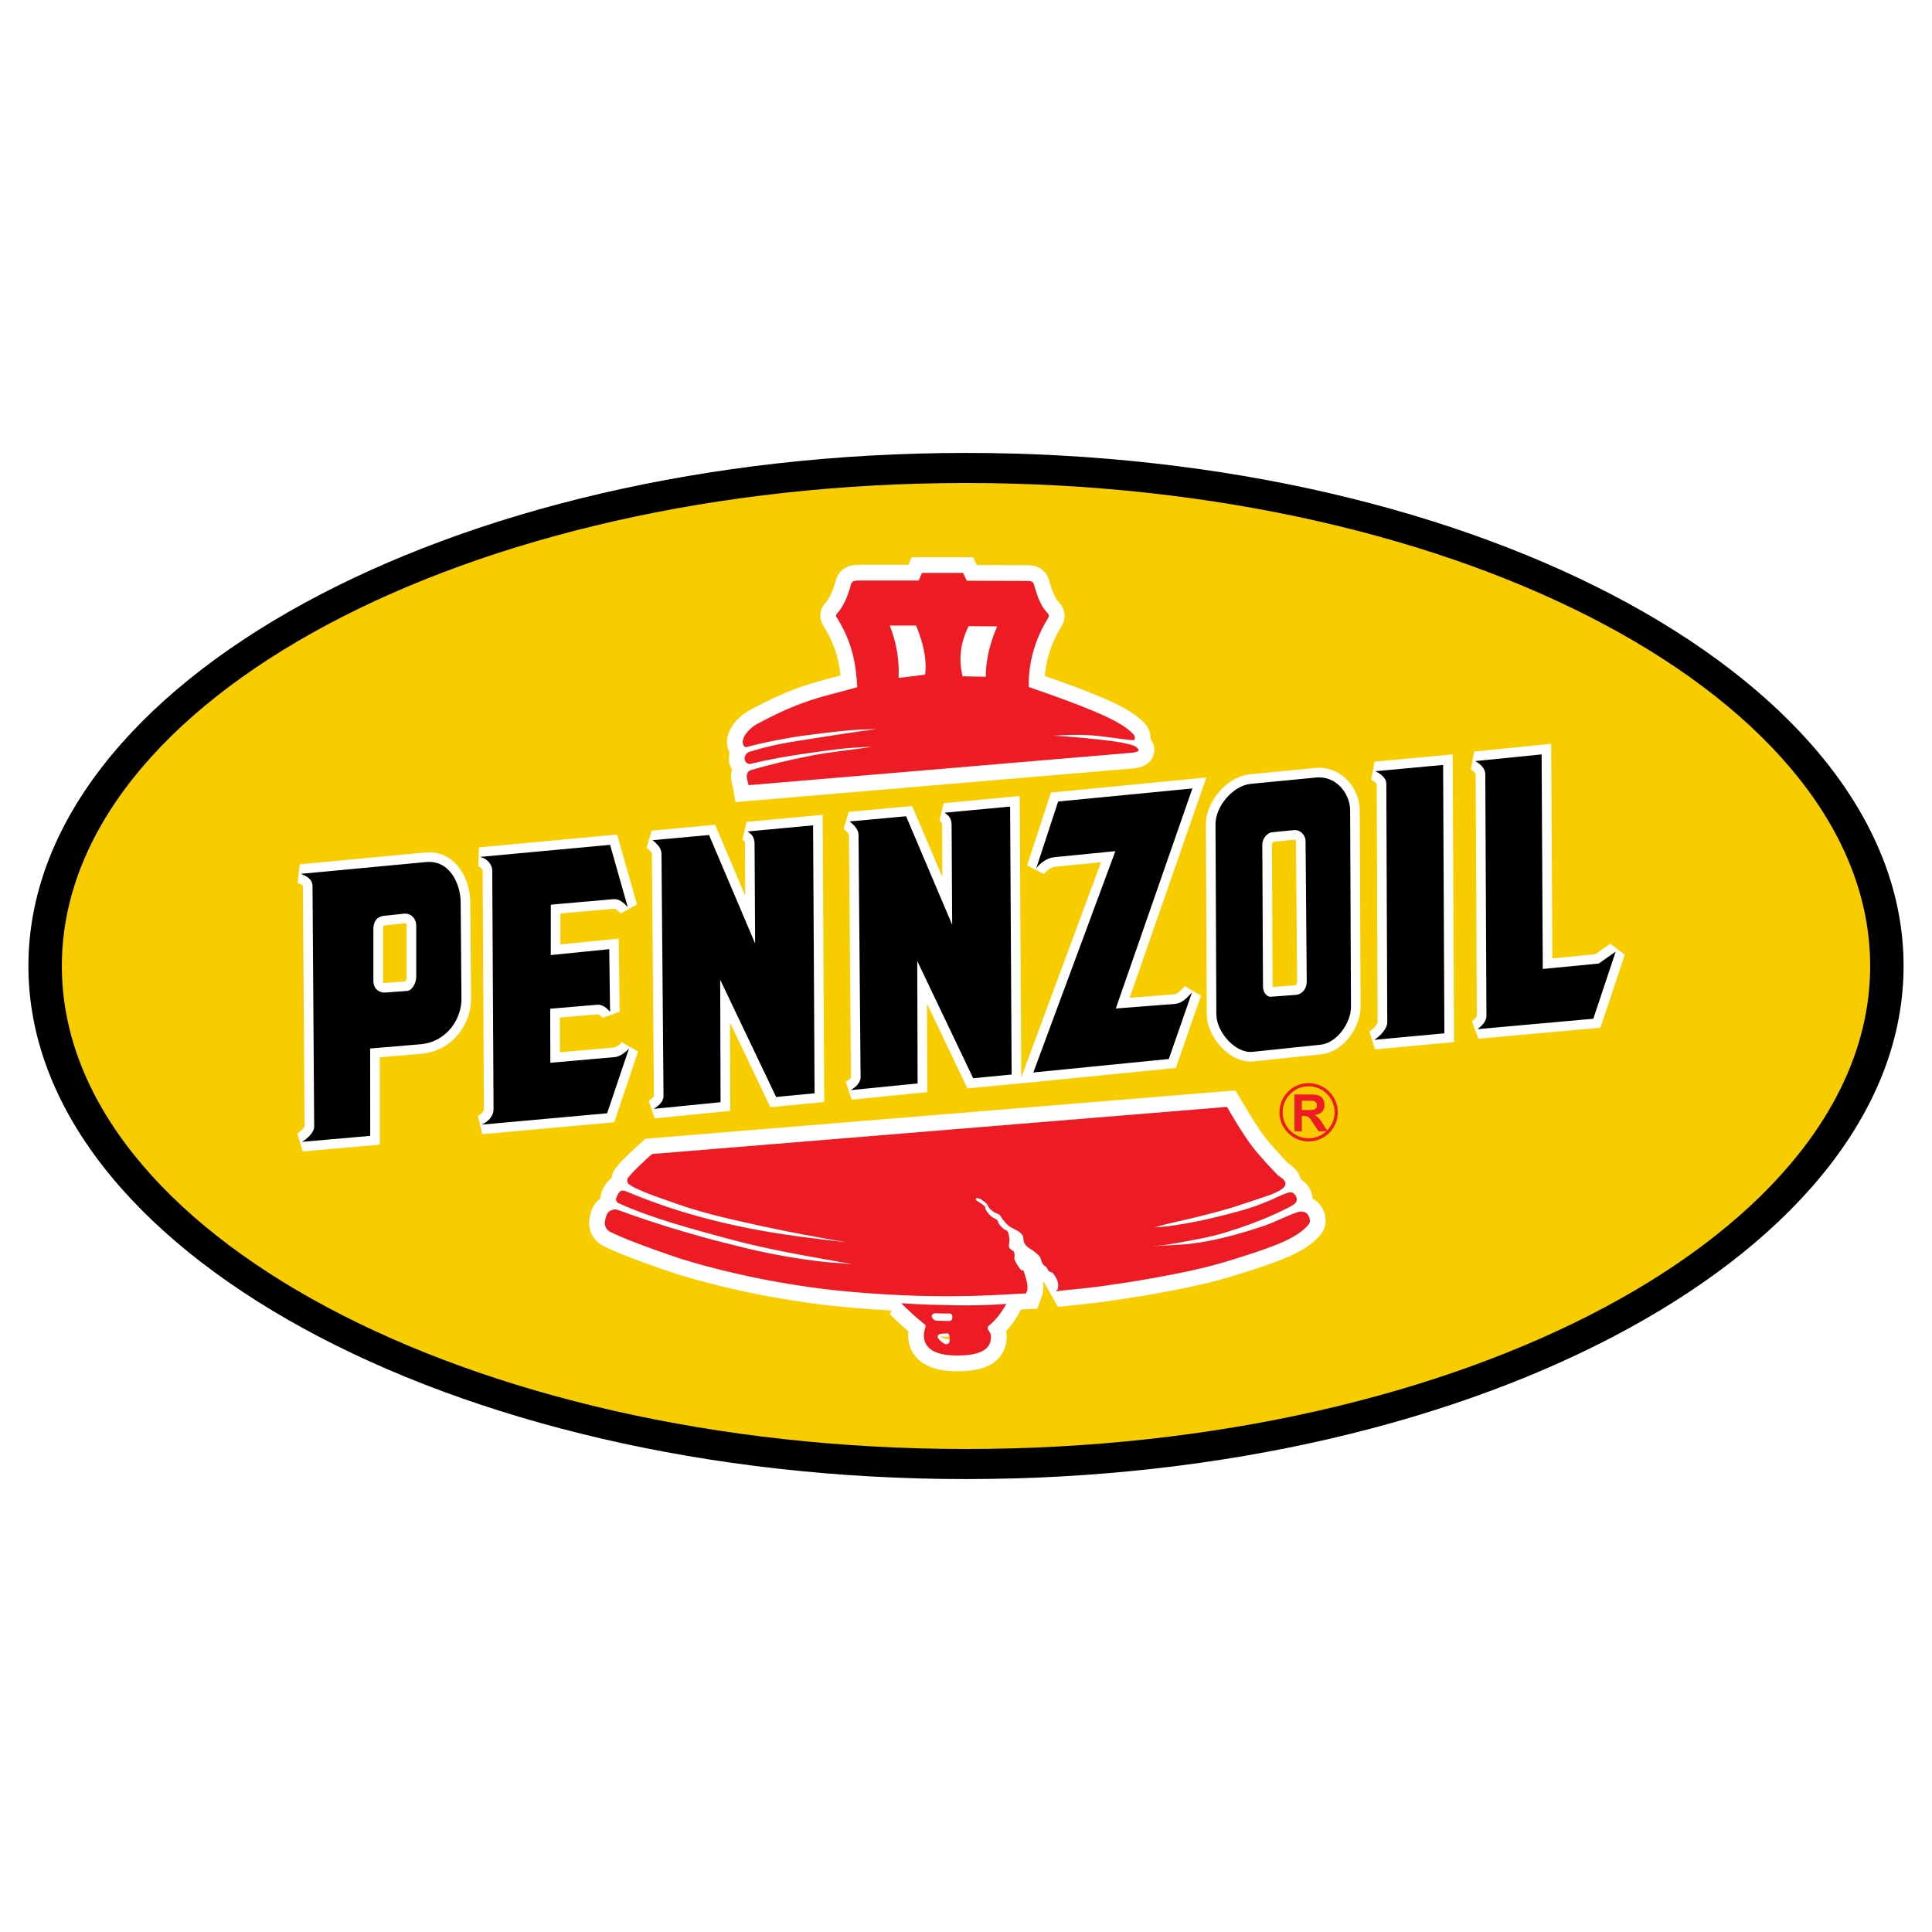 <?xml version="1.0" encoding="utf-8"?>
<!-- Generator: Adobe Illustrator 13.0.0, SVG Export Plug-In . SVG Version: 6.00 Build 14948)  -->
<!DOCTYPE svg PUBLIC "-//W3C//DTD SVG 1.0//EN" "http://www.w3.org/TR/2001/REC-SVG-20010904/DTD/svg10.dtd">
<svg version="1.0" id="Layer_1" xmlns="http://www.w3.org/2000/svg" xmlns:xlink="http://www.w3.org/1999/xlink" x="0px" y="0px"
	 width="192.756px" height="192.756px" viewBox="0 0 192.756 192.756" enable-background="new 0 0 192.756 192.756"
	 xml:space="preserve">
<g>
	<polygon fill-rule="evenodd" clip-rule="evenodd" fill="#FFFFFF" points="0,0 192.756,0 192.756,192.756 0,192.756 0,0 	"/>
	<path fill-rule="evenodd" clip-rule="evenodd" d="M96.378,45.188c51.521,0,93.543,22.996,93.543,51.19
		c0,28.194-42.021,51.19-93.543,51.19S2.834,124.572,2.834,96.378C2.834,68.183,44.856,45.188,96.378,45.188L96.378,45.188z"/>
	<path fill-rule="evenodd" clip-rule="evenodd" fill="#F8CD00" d="M96.378,48.189c49.685,0,90.208,21.647,90.208,48.189
		s-40.523,48.188-90.208,48.188c-49.685,0-90.208-21.646-90.208-48.188S46.693,48.189,96.378,48.189L96.378,48.189z"/>
	<path fill="none" stroke="#FFFFFF" stroke-width="1.918" stroke-linecap="square" stroke-miterlimit="2.613" d="M147.173,75.935
		l6.634-0.668l0.116,21.406l5.582-0.539l1.694-1.193l-2.233,6.699l-11.55,1.039c0.39-0.286,0.888-0.781,0.886-1.309l-0.115-24.14
		C148.184,76.697,147.704,76.198,147.173,75.935L147.173,75.935z M137.101,103.745c0.543-0.312,1.309-1.104,1.306-1.743
		l-0.094-23.84c-0.002-0.545-0.606-0.983-1.091-1.217l6.758-0.629l0.126,26.78L137.101,103.745L137.101,103.745z M103.386,86.629
		l2.186-6.662l13.391-1.301l-7.64,21.953l5.919-0.461c0.673-0.053,1.203-0.615,1.679-1.134l-2.309,6.632l-13.517,1.344l8.186-22.079
		l-6.084,0.6C104.521,85.587,103.831,86.038,103.386,86.629L103.386,86.629z M100.931,107.205l-3.837,0.37l-5.58-11.696
		l0.037,12.216l-6.673,0.667c0.438-0.266,0.987-0.692,0.982-1.298l-0.204-24.172c-0.004-0.485-0.352-0.908-0.89-1.335l5.635-0.519
		l4.597,10.826l-0.056-9.955c-0.003-0.543-0.186-0.896-0.705-1.224l6.543-0.611L100.931,107.205L100.931,107.205z M81.271,109.076
		l-3.837,0.37l-5.58-11.696l0.037,12.216l-6.673,0.667c0.439-0.266,0.987-0.692,0.982-1.298l-0.204-24.172
		c-0.004-0.485-0.353-0.908-0.89-1.335l5.635-0.519l4.598,10.825l-0.056-9.954c-0.003-0.543-0.186-0.896-0.704-1.223l6.543-0.612
		L81.271,109.076L81.271,109.076z M47.876,85.496c0.713,0.127,1.232,0.756,1.235,1.34l0.129,23.815
		c0.004,0.771-0.633,1.316-1.197,1.554l12.53-1.134l2.183-6.464c-0.337,0.388-0.922,0.815-1.413,0.859l-6.436,0.567l-0.013-5.393
		l4.714-0.399c0.48-0.041,0.957,0.338,1.259,0.713L60.784,94.7l-5.834,0.587l0.004-5.027l6.247-0.551
		c0.568-0.05,1.039,0.362,1.43,0.793l-1.763-6.212L47.876,85.496L47.876,85.496z M37.253,97.858v-5.153
		c0-0.734,0.319-1.253,1.062-1.333l1.965-0.212c0.665-0.072,1.249,0.386,1.249,1.263v5.037c0,0.562-0.369,1.367-0.93,1.408
		l-2.178,0.159C37.872,99.066,37.253,98.692,37.253,97.858L37.253,97.858z M29.998,87.184c0.599,0.205,1.177,0.541,1.182,1.225
		l0.166,23.984c0.004,0.605-0.749,1.268-1.222,1.531l6.813-0.598l-0.007-8.716l4.981-0.421c2.761-0.232,4.145-2.642,4.129-4.529
		l-0.081-9.69c-0.014-1.688-1.038-4.191-3.453-3.962L29.998,87.184L29.998,87.184z M124.797,78.204l6.506-0.629
		c2.056-0.199,3.394,1.668,3.4,3.232l0.084,19.645c0.007,1.612-1.419,3.609-3.022,3.777l-6.8,0.714
		c-1.723,0.181-3.603-2.005-3.61-3.736l-0.084-18.973C121.263,80.449,123.021,78.375,124.797,78.204L124.797,78.204z
		 M125.941,84.278c-0.003-0.536,0.393-1.185,1.016-1.247l2.101-0.208c0.722-0.071,1.195,0.546,1.199,1.085l0.116,13.965
		c0.007,0.841-0.5,1.341-1.085,1.385l-2.47,0.185c-0.513,0.039-0.807-0.549-0.809-0.969L125.941,84.278L125.941,84.278z"/>
	<path fill-rule="evenodd" clip-rule="evenodd" d="M147.173,75.935l6.634-0.668l0.116,21.406l5.582-0.539l1.694-1.193l-2.233,6.699
		l-11.55,1.039c0.39-0.286,0.888-0.781,0.886-1.309l-0.115-24.14C148.184,76.697,147.704,76.198,147.173,75.935L147.173,75.935z
		 M137.101,103.745c0.543-0.312,1.309-1.104,1.306-1.743l-0.094-23.84c-0.002-0.545-0.606-0.983-1.091-1.217l6.758-0.629
		l0.126,26.78L137.101,103.745L137.101,103.745z M103.386,86.629l2.186-6.662l13.391-1.301l-7.64,21.953l5.919-0.461
		c0.673-0.053,1.203-0.615,1.679-1.134l-2.309,6.632l-13.517,1.344l8.186-22.079l-6.084,0.6
		C104.521,85.587,103.831,86.038,103.386,86.629L103.386,86.629z M100.931,107.205l-3.837,0.37l-5.58-11.696l0.037,12.216
		l-6.673,0.667c0.438-0.266,0.987-0.692,0.982-1.298l-0.204-24.172c-0.004-0.485-0.352-0.908-0.89-1.335l5.635-0.519l4.597,10.826
		l-0.056-9.955c-0.003-0.543-0.186-0.896-0.705-1.224l6.543-0.611L100.931,107.205L100.931,107.205z M81.271,109.076l-3.837,0.37
		l-5.58-11.696l0.037,12.216l-6.673,0.667c0.439-0.266,0.987-0.692,0.982-1.298l-0.204-24.172c-0.004-0.485-0.353-0.908-0.89-1.335
		l5.635-0.519l4.598,10.825l-0.056-9.954c-0.003-0.543-0.186-0.896-0.704-1.223l6.543-0.612L81.271,109.076L81.271,109.076z
		 M47.876,85.496c0.713,0.127,1.232,0.756,1.235,1.34l0.129,23.815c0.004,0.771-0.633,1.316-1.197,1.554l12.53-1.134l2.183-6.464
		c-0.337,0.388-0.922,0.815-1.413,0.859l-6.436,0.567l-0.013-5.393l4.714-0.399c0.48-0.041,0.957,0.338,1.259,0.713L60.784,94.7
		l-5.834,0.587l0.004-5.027l6.247-0.551c0.568-0.05,1.039,0.362,1.43,0.793l-1.763-6.212L47.876,85.496L47.876,85.496z
		 M37.253,97.858v-5.153c0-0.734,0.319-1.253,1.062-1.333l1.965-0.212c0.665-0.072,1.249,0.386,1.249,1.263v5.037
		c0,0.562-0.369,1.367-0.93,1.408l-2.178,0.159C37.872,99.066,37.253,98.692,37.253,97.858L37.253,97.858z M29.998,87.184
		c0.599,0.205,1.177,0.541,1.182,1.225l0.166,23.984c0.004,0.605-0.749,1.268-1.222,1.531l6.813-0.598l-0.007-8.716l4.981-0.421
		c2.761-0.232,4.145-2.642,4.129-4.529l-0.081-9.69c-0.014-1.688-1.038-4.191-3.453-3.962L29.998,87.184L29.998,87.184z
		 M124.797,78.204l6.506-0.629c2.056-0.199,3.394,1.668,3.4,3.232l0.084,19.645c0.007,1.612-1.419,3.609-3.022,3.777l-6.8,0.714
		c-1.723,0.181-3.603-2.005-3.61-3.736l-0.084-18.973C121.263,80.449,123.021,78.375,124.797,78.204L124.797,78.204z
		 M125.941,84.278c-0.003-0.536,0.393-1.185,1.016-1.247l2.101-0.208c0.722-0.071,1.195,0.546,1.199,1.085l0.116,13.965
		c0.007,0.841-0.5,1.341-1.085,1.385l-2.47,0.185c-0.513,0.039-0.807-0.549-0.809-0.969L125.941,84.278L125.941,84.278z"/>
	<path fill="none" stroke="#FFFFFF" stroke-width="3.144" stroke-linecap="square" stroke-miterlimit="2.613" d="M85.532,68.56
		c-1.797,0.52-3.636,0.913-5.392,1.558c-1.59,0.584-3.129,1.312-4.617,2.123c-0.445,0.243-0.839,0.601-1.135,1.012
		c-0.19,0.264-0.328,0.618-0.272,0.938c0.034,0.193,0.183,0.4,0.371,0.346c1.349-0.393,4.246-0.966,5.826-1.16
		c2.477-0.305,4.69-0.635,7.135-0.617c-2,0.218-4.998,0.71-6.913,1.012c-2.316,0.365-3.508,0.551-5.752,1.234
		c-0.304,0.093-0.529,0.425-0.493,0.741c0.034,0.298,0.35,0.522,0.567,0.469c1.824-0.444,3.666-0.77,5.53-1.037
		c2.269-0.325,4.213-0.617,6.591-0.667c-2.082,0.329-4.03,0.477-6.098,0.889c-2.025,0.403-4.046,0.858-6.023,1.456
		c-0.186,0.056-0.323,0.276-0.345,0.469c-0.04,0.34,0.115,0.675,0.172,1.012l38.245-3.235c0.243-0.021,0.778-0.114,0.657-0.326
		c-0.218-0.378-0.753-0.474-1.177-0.576c-0.997-0.242-2.027-0.333-3.047-0.447c-1.361-0.152-2.718-0.271-4.199-0.353
		c1.193-0.086,2.46-0.123,3.664-0.04c1.42,0.098,2.817,0.376,4.229,0.486c0.278,0.021,0.16-0.45,0.036-0.577
		c-0.33-0.335-0.686-0.63-1.083-0.882c-1.231-0.782-2.777-1.402-4.129-1.941c-1.729-0.689-3.501-1.286-5.254-1.909
		c-0.016-2.641,0.718-4.875,1.927-6.846c0.143-0.233,0.106-0.377-0.082-0.574c-0.645-0.673-0.998-1.675-1.312-2.808
		c-0.073-0.263-0.286-0.348-0.554-0.349l-6.149-0.021l-0.369-0.779h-4.1l-0.328,0.759h-5.944c-0.379,0-0.719,0.038-0.799,0.348
		c-0.343,1.321-0.826,2.315-1.424,2.969c-0.19,0.208-0.005,0.36,0.096,0.528C85.085,64.258,85.396,66.281,85.532,68.56L85.532,68.56
		z M96.027,67.474c-0.365-1.568-0.278-3.214,0.615-5.001l2.849,0.021c-0.68,1.55-1.123,3.199-1.147,5.022L96.027,67.474
		L96.027,67.474z M88.771,62.411c0.676,1.715,0.97,3.457,0.881,5.227l2.644-0.328c0.18-1.202-0.049-2.876-0.901-4.899H88.771
		L88.771,62.411z"/>
	<path fill-rule="evenodd" clip-rule="evenodd" fill="#ED1C24" d="M85.532,68.56c-1.797,0.52-3.636,0.913-5.392,1.558
		c-1.59,0.584-3.129,1.312-4.617,2.123c-0.445,0.243-0.839,0.601-1.135,1.012c-0.19,0.264-0.328,0.618-0.272,0.938
		c0.034,0.193,0.183,0.4,0.371,0.346c1.349-0.393,4.246-0.966,5.826-1.16c2.477-0.305,4.69-0.635,7.135-0.617
		c-2,0.218-4.998,0.71-6.913,1.012c-2.316,0.365-3.508,0.551-5.752,1.234c-0.304,0.093-0.529,0.425-0.493,0.741
		c0.034,0.298,0.35,0.522,0.567,0.469c1.824-0.444,3.666-0.77,5.53-1.037c2.269-0.325,4.213-0.617,6.591-0.667
		c-2.082,0.329-4.03,0.477-6.098,0.889c-2.025,0.403-4.046,0.858-6.023,1.456c-0.186,0.056-0.323,0.276-0.345,0.469
		c-0.04,0.34,0.115,0.675,0.172,1.012l38.245-3.235c0.243-0.021,0.778-0.114,0.657-0.326c-0.218-0.378-0.753-0.474-1.177-0.576
		c-0.997-0.242-2.027-0.333-3.047-0.447c-1.361-0.152-2.718-0.271-4.199-0.353c1.193-0.086,2.46-0.123,3.664-0.04
		c1.42,0.098,2.817,0.376,4.229,0.486c0.278,0.021,0.16-0.45,0.036-0.577c-0.33-0.335-0.686-0.63-1.083-0.882
		c-1.231-0.782-2.777-1.402-4.129-1.941c-1.729-0.689-3.501-1.286-5.254-1.909c-0.016-2.641,0.718-4.875,1.927-6.846
		c0.143-0.233,0.106-0.377-0.082-0.574c-0.645-0.673-0.998-1.675-1.312-2.808c-0.073-0.263-0.286-0.348-0.554-0.349l-6.149-0.021
		l-0.369-0.779h-4.1l-0.328,0.759h-5.944c-0.379,0-0.719,0.038-0.799,0.348c-0.343,1.321-0.826,2.315-1.424,2.969
		c-0.19,0.208-0.005,0.36,0.096,0.528C85.085,64.258,85.396,66.281,85.532,68.56L85.532,68.56z M96.027,67.474
		c-0.365-1.568-0.278-3.214,0.615-5.001l2.849,0.021c-0.68,1.55-1.123,3.199-1.147,5.022L96.027,67.474L96.027,67.474z
		 M88.771,62.411c0.676,1.715,0.97,3.457,0.881,5.227l2.644-0.328c0.18-1.202-0.049-2.876-0.901-4.899H88.771L88.771,62.411z"/>
	<path fill="none" stroke="#FFFFFF" stroke-width="3.144" stroke-linecap="square" stroke-miterlimit="2.613" d="M100.396,130.091
		c-0.472,0.863-1.032,1.603-1.761,2.194c-0.108,0.088-0.121,0.291-0.04,0.406c0.16,0.229,0.276,0.346,0.271,0.745
		c-0.022,1.482-1.636,1.787-3.265,1.802c-2.063,0.018-3.402-0.54-3.427-1.991c-0.007-0.408,0.109-0.544,0.149-0.84
		c0.01-0.077,0.032-0.182-0.027-0.23c-0.825-0.689-1.635-1.392-2.384-2.154c1.766,0.132,3.531,0.164,5.297,0.203
		C96.959,130.266,98.684,130.214,100.396,130.091L100.396,130.091z M93.299,131.025c-0.16-0.003-0.362,0.153-0.339,0.312
		c0.031,0.208,0.237,0.403,0.447,0.42c0.427,0.034,0.887,0.021,1.341,0.04c0.121,0.006,0.201-0.104,0.244-0.217
		c0.045-0.118,0.034-0.262-0.014-0.379c-0.032-0.078-0.119-0.151-0.203-0.149C94.286,131.064,93.785,131.031,93.299,131.025
		L93.299,131.025z M94.708,133.233c-0.033-0.083-0.087-0.211-0.176-0.203c-0.148,0.012-0.464,0.016-0.637,0.04
		c-0.156,0.022-0.198,0.066-0.312,0.177c-0.058,0.056-0.056,0.174-0.013,0.243c0.105,0.171,0.576,0.596,0.786,0.623
		c0.116,0.016,0.256-0.04,0.325-0.135C94.779,133.843,94.771,133.393,94.708,133.233L94.708,133.233z M122.412,110.435
		c0.449,0.742,0.877,1.498,1.348,2.228c0.429,0.662,0.852,1.333,1.348,1.946c0.729,0.899,1.521,1.747,2.32,2.583
		c0.188,0.195,0.454,0.306,0.637,0.505c0.098,0.106,0.184,0.248,0.188,0.393c0.003,0.137-0.077,0.272-0.169,0.375
		c-0.134,0.149-0.311,0.259-0.486,0.355c-0.281,0.154-0.578,0.281-0.88,0.393c-0.66,0.244-1.334,0.451-2.002,0.674
		c-0.605,0.202-1.205,0.416-1.815,0.6c-0.763,0.229-1.532,0.435-2.303,0.636c-0.732,0.191-1.471,0.366-2.208,0.543
		c-0.673,0.16-1.351,0.301-2.021,0.468c-0.408,0.102-0.811,0.225-1.216,0.337c0.63-0.066,1.264-0.107,1.892-0.199
		c0.862-0.126,1.722-0.278,2.575-0.454c0.91-0.188,1.813-0.405,2.712-0.637c0.829-0.213,1.657-0.432,2.47-0.696
		c0.647-0.211,1.28-0.467,1.909-0.728c0.563-0.234,1.104-0.532,1.682-0.728c0.182-0.061,0.388-0.113,0.561-0.03
		c0.184,0.09,0.327,0.277,0.394,0.47c0.055,0.159,0.044,0.368-0.061,0.5c-0.182,0.231-0.465,0.365-0.727,0.5
		c-0.792,0.407-1.603,0.78-2.425,1.121c-0.87,0.361-1.758,0.685-2.65,0.985c-0.79,0.265-1.587,0.508-2.395,0.712
		c-0.795,0.2-1.604,0.346-2.409,0.5c-0.78,0.149-1.562,0.296-2.348,0.409c-0.518,0.073-1.04,0.101-1.561,0.151
		c1.404-0.096,2.815-0.115,4.213-0.285c1.107-0.134,2.205-0.356,3.288-0.626c1.344-0.335,2.673-0.732,3.981-1.186
		c1.125-0.391,2.174-0.988,3.311-1.343c0.229-0.071,0.509-0.032,0.716,0.09c0.194,0.115,0.319,0.343,0.38,0.56
		c0.051,0.181,0.046,0.409-0.066,0.559c-0.296,0.393-0.688,0.712-1.097,0.984c-0.546,0.365-1.138,0.665-1.744,0.917
		c-1.119,0.466-2.269,0.859-3.423,1.23c-1.397,0.449-2.802,0.884-4.228,1.23c-1.738,0.422-3.497,0.756-5.257,1.073
		c-1.664,0.301-3.337,0.545-5.011,0.783c-1.431,0.204-3.047,0.318-4.481,0.499c0.108-0.137,0.207-0.211,0.207-0.34
		c0-0.199,0.039-0.409-0.026-0.598c-0.107-0.311-0.269-0.609-0.479-0.863c-0.095-0.114-0.289-0.099-0.398-0.199
		c-0.115-0.106-0.15-0.278-0.252-0.398c-0.069-0.081-0.179-0.121-0.252-0.198c-0.079-0.084-0.149-0.177-0.199-0.279
		c-0.089-0.183-0.093-0.407-0.213-0.571c-0.171-0.232-0.413-0.404-0.638-0.584c-0.201-0.161-0.449-0.262-0.637-0.438
		c-0.137-0.129-0.25-0.29-0.318-0.465c-0.072-0.184-0.01-0.405-0.094-0.584c-0.078-0.167-0.229-0.293-0.371-0.412
		c-0.122-0.101-0.275-0.159-0.412-0.238c-0.222-0.129-0.467-0.222-0.664-0.386c-0.225-0.186-0.398-0.426-0.584-0.65
		c-0.115-0.139-0.181-0.322-0.319-0.438c-0.135-0.112-0.33-0.13-0.478-0.226c-0.182-0.118-0.358-0.251-0.505-0.411
		c-0.127-0.14-0.179-0.338-0.306-0.479c-0.115-0.129-0.266-0.224-0.411-0.318c-0.1-0.065-0.175-0.157-0.292-0.173
		c-0.1-0.013-0.344-0.11-0.358,0.026c-0.019,0.172,0.303,0.291,0.438,0.398c0.153,0.122,0.337,0.211,0.465,0.358
		c0.054,0.062,0.021,0.165,0.054,0.239c0.052,0.118,0.12,0.23,0.199,0.332c0.121,0.156,0.25,0.308,0.397,0.438
		c0.085,0.074,0.196,0.113,0.293,0.172c0.098,0.061,0.218,0.098,0.292,0.187c0.091,0.109,0.102,0.27,0.186,0.385
		c0.136,0.185,0.291,0.356,0.465,0.505c0.1,0.085,0.258,0.089,0.346,0.186c0.086,0.096,0.114,0.233,0.146,0.358
		c0.044,0.174,0.076,0.353,0.08,0.531c0.005,0.218-0.072,0.435-0.054,0.65c0.009,0.095,0.068,0.183,0.133,0.253
		c0.099,0.106,0.258,0.15,0.346,0.266c0.062,0.08,0.068,0.192,0.079,0.292c0.021,0.176-0.055,0.368,0.014,0.531
		c0.155,0.37,0.379,0.716,0.638,1.022c0.049,0.059,0.153,0.004,0.23,0.005l0,0c0.114,0.385,0.261,0.762,0.344,1.153
		c0.053,0.252,0.078,0.513,0.061,0.77c-0.01,0.143-0.095,0.27-0.142,0.404c-1.826,0.083-3.651,0.213-5.479,0.25
		c-1.864,0.039-3.729,0.036-5.592-0.022c-1.918-0.061-3.836-0.18-5.749-0.335c-1.57-0.128-3.139-0.29-4.697-0.515
		c-1.902-0.274-3.801-0.588-5.682-0.984c-2.014-0.424-4.017-0.909-5.995-1.477c-1.611-0.462-3.191-1.03-4.764-1.61
		c-1.18-0.435-2.357-0.885-3.49-1.432c-0.208-0.101-0.398-0.28-0.492-0.492c-0.097-0.218-0.096-0.482-0.044-0.716
		c0.064-0.297,0.145-0.636,0.38-0.827c0.224-0.184,0.578-0.278,0.85-0.18c2.143,0.778,4.312,1.507,6.51,2.147
		c1.321,0.386,2.647,0.759,3.981,1.097c1.582,0.4,3.165,0.8,4.765,1.118c1.511,0.301,3.035,0.541,4.563,0.738
		c1.188,0.153,2.386,0.209,3.579,0.313c-4.076-0.728-8.188-1.4-12.191-2.483c-3.723-1.007-7.812-2.093-11.118-3.602
		c-0.149-0.068-0.3-0.276-0.215-0.524c0.066-0.193,0.204-0.43,0.328-0.592c0.138-0.182,0.457-0.142,0.626-0.069
		c1.328,0.563,2.741,1.095,4.138,1.566c2.626,0.885,5.382,1.582,8.098,2.124c3.253,0.651,6.487,1.021,9.775,1.41
		c-2.883-0.505-5.753-1.026-8.612-1.655c-2.772-0.611-5.718-1.25-8.389-2.215c-1.259-0.455-3.821-1.26-4.72-1.946
		c-0.167-0.127-0.195-0.46-0.067-0.626c0.382-0.497,0.866-0.938,1.319-1.387c0.345-0.342,0.716-0.656,1.074-0.984L122.412,110.435
		L122.412,110.435z"/>
	<path fill-rule="evenodd" clip-rule="evenodd" fill="#ED1C24" d="M100.396,130.091c-0.472,0.863-1.032,1.603-1.761,2.194
		c-0.108,0.088-0.121,0.291-0.04,0.406c0.16,0.229,0.276,0.346,0.271,0.745c-0.022,1.482-1.636,1.787-3.265,1.802
		c-2.063,0.018-3.402-0.54-3.427-1.991c-0.007-0.408,0.109-0.544,0.149-0.84c0.01-0.077,0.032-0.182-0.027-0.23
		c-0.825-0.689-1.635-1.392-2.384-2.154c1.766,0.132,3.531,0.164,5.297,0.203C96.959,130.266,98.684,130.214,100.396,130.091
		L100.396,130.091z M93.299,131.025c-0.16-0.003-0.362,0.153-0.339,0.312c0.031,0.208,0.237,0.403,0.447,0.42
		c0.427,0.034,0.887,0.021,1.341,0.04c0.121,0.006,0.201-0.104,0.244-0.217c0.045-0.118,0.034-0.262-0.014-0.379
		c-0.032-0.078-0.119-0.151-0.203-0.149C94.286,131.064,93.785,131.031,93.299,131.025L93.299,131.025z M94.708,133.233
		c-0.033-0.083-0.087-0.211-0.176-0.203c-0.148,0.012-0.464,0.016-0.637,0.04c-0.156,0.022-0.198,0.066-0.312,0.177
		c-0.058,0.056-0.056,0.174-0.013,0.243c0.105,0.171,0.576,0.596,0.786,0.623c0.116,0.016,0.256-0.04,0.325-0.135
		C94.779,133.843,94.771,133.393,94.708,133.233L94.708,133.233z M122.412,110.435c0.449,0.742,0.877,1.498,1.348,2.228
		c0.429,0.662,0.852,1.333,1.348,1.946c0.729,0.899,1.521,1.747,2.32,2.583c0.188,0.195,0.454,0.306,0.637,0.505
		c0.098,0.106,0.184,0.248,0.188,0.393c0.003,0.137-0.077,0.272-0.169,0.375c-0.134,0.149-0.311,0.259-0.486,0.355
		c-0.281,0.154-0.578,0.281-0.88,0.393c-0.66,0.244-1.334,0.451-2.002,0.674c-0.605,0.202-1.205,0.416-1.815,0.6
		c-0.763,0.229-1.532,0.435-2.303,0.636c-0.732,0.191-1.471,0.366-2.208,0.543c-0.673,0.16-1.351,0.301-2.021,0.468
		c-0.408,0.102-0.811,0.225-1.216,0.337c0.63-0.066,1.264-0.107,1.892-0.199c0.862-0.126,1.722-0.278,2.575-0.454
		c0.91-0.188,1.813-0.405,2.712-0.637c0.829-0.213,1.657-0.432,2.47-0.696c0.647-0.211,1.28-0.467,1.909-0.728
		c0.563-0.234,1.104-0.532,1.682-0.728c0.182-0.061,0.388-0.113,0.561-0.03c0.184,0.09,0.327,0.277,0.394,0.47
		c0.055,0.159,0.044,0.368-0.061,0.5c-0.182,0.231-0.465,0.365-0.727,0.5c-0.792,0.407-1.603,0.78-2.425,1.121
		c-0.87,0.361-1.758,0.685-2.65,0.985c-0.79,0.265-1.587,0.508-2.395,0.712c-0.795,0.2-1.604,0.346-2.409,0.5
		c-0.78,0.149-1.562,0.296-2.348,0.409c-0.518,0.073-1.04,0.101-1.561,0.151c1.404-0.096,2.815-0.115,4.213-0.285
		c1.107-0.134,2.205-0.356,3.288-0.626c1.344-0.335,2.673-0.732,3.981-1.186c1.125-0.391,2.174-0.988,3.311-1.343
		c0.229-0.071,0.509-0.032,0.716,0.09c0.194,0.115,0.319,0.343,0.38,0.56c0.051,0.181,0.046,0.409-0.066,0.559
		c-0.296,0.393-0.688,0.712-1.097,0.984c-0.546,0.365-1.138,0.665-1.744,0.917c-1.119,0.466-2.269,0.859-3.423,1.23
		c-1.397,0.449-2.802,0.884-4.228,1.23c-1.738,0.422-3.497,0.756-5.257,1.073c-1.664,0.301-3.337,0.545-5.011,0.783
		c-1.431,0.204-3.047,0.318-4.481,0.499c0.108-0.137,0.207-0.211,0.207-0.34c0-0.199,0.039-0.409-0.026-0.598
		c-0.107-0.311-0.269-0.609-0.479-0.863c-0.095-0.114-0.289-0.099-0.398-0.199c-0.115-0.106-0.15-0.278-0.252-0.398
		c-0.069-0.081-0.179-0.121-0.252-0.198c-0.079-0.084-0.149-0.177-0.199-0.279c-0.089-0.183-0.093-0.407-0.213-0.571
		c-0.171-0.232-0.413-0.404-0.638-0.584c-0.201-0.161-0.449-0.262-0.637-0.438c-0.137-0.129-0.25-0.29-0.318-0.465
		c-0.072-0.184-0.01-0.405-0.094-0.584c-0.078-0.167-0.229-0.293-0.371-0.412c-0.122-0.101-0.275-0.159-0.412-0.238
		c-0.222-0.129-0.467-0.222-0.664-0.386c-0.225-0.186-0.398-0.426-0.584-0.65c-0.115-0.139-0.181-0.322-0.319-0.438
		c-0.135-0.112-0.33-0.13-0.478-0.226c-0.182-0.118-0.358-0.251-0.505-0.411c-0.127-0.14-0.179-0.338-0.306-0.479
		c-0.115-0.129-0.266-0.224-0.411-0.318c-0.1-0.065-0.175-0.157-0.292-0.173c-0.1-0.013-0.344-0.11-0.358,0.026
		c-0.019,0.172,0.303,0.291,0.438,0.398c0.153,0.122,0.337,0.211,0.465,0.358c0.054,0.062,0.021,0.165,0.054,0.239
		c0.052,0.118,0.12,0.23,0.199,0.332c0.121,0.156,0.25,0.308,0.397,0.438c0.085,0.074,0.196,0.113,0.293,0.172
		c0.098,0.061,0.218,0.098,0.292,0.187c0.091,0.109,0.102,0.27,0.186,0.385c0.136,0.185,0.291,0.356,0.465,0.505
		c0.1,0.085,0.258,0.089,0.346,0.186c0.086,0.096,0.114,0.233,0.146,0.358c0.044,0.174,0.076,0.353,0.08,0.531
		c0.005,0.218-0.072,0.435-0.054,0.65c0.009,0.095,0.068,0.183,0.133,0.253c0.099,0.106,0.258,0.15,0.346,0.266
		c0.062,0.08,0.068,0.192,0.079,0.292c0.021,0.176-0.055,0.368,0.014,0.531c0.155,0.37,0.379,0.716,0.638,1.022
		c0.049,0.059,0.153,0.004,0.23,0.005l0,0c0.114,0.385,0.261,0.762,0.344,1.153c0.053,0.252,0.078,0.513,0.061,0.77
		c-0.01,0.143-0.095,0.27-0.142,0.404c-1.826,0.083-3.651,0.213-5.479,0.25c-1.864,0.039-3.729,0.036-5.592-0.022
		c-1.918-0.061-3.836-0.18-5.749-0.335c-1.57-0.128-3.139-0.29-4.697-0.515c-1.902-0.274-3.801-0.588-5.682-0.984
		c-2.014-0.424-4.017-0.909-5.995-1.477c-1.611-0.462-3.191-1.03-4.764-1.61c-1.18-0.435-2.357-0.885-3.49-1.432
		c-0.208-0.101-0.398-0.28-0.492-0.492c-0.097-0.218-0.096-0.482-0.044-0.716c0.064-0.297,0.145-0.636,0.38-0.827
		c0.224-0.184,0.578-0.278,0.85-0.18c2.143,0.778,4.312,1.507,6.51,2.147c1.321,0.386,2.647,0.759,3.981,1.097
		c1.582,0.4,3.165,0.8,4.765,1.118c1.511,0.301,3.035,0.541,4.563,0.738c1.188,0.153,2.386,0.209,3.579,0.313
		c-4.076-0.728-8.188-1.4-12.191-2.483c-3.723-1.007-7.812-2.093-11.118-3.602c-0.149-0.068-0.3-0.276-0.215-0.524
		c0.066-0.193,0.204-0.43,0.328-0.592c0.138-0.182,0.457-0.142,0.626-0.069c1.328,0.563,2.741,1.095,4.138,1.566
		c2.626,0.885,5.382,1.582,8.098,2.124c3.253,0.651,6.487,1.021,9.775,1.41c-2.883-0.505-5.753-1.026-8.612-1.655
		c-2.772-0.611-5.718-1.25-8.389-2.215c-1.259-0.455-3.821-1.26-4.72-1.946c-0.167-0.127-0.195-0.46-0.067-0.626
		c0.382-0.497,0.866-0.938,1.319-1.387c0.345-0.342,0.716-0.656,1.074-0.984L122.412,110.435L122.412,110.435z"/>
	<path fill-rule="evenodd" clip-rule="evenodd" fill="#ED1C24" d="M129.146,112.873v-3.677h1.562c0.393,0,0.678,0.034,0.856,0.1
		c0.178,0.066,0.321,0.184,0.428,0.352c0.107,0.17,0.16,0.362,0.16,0.58c0,0.275-0.081,0.504-0.243,0.684
		c-0.162,0.179-0.405,0.293-0.728,0.339c0.161,0.095,0.294,0.197,0.398,0.31s0.244,0.311,0.422,0.597l0.449,0.717h-0.888l-0.537-0.8
		c-0.19-0.286-0.32-0.466-0.391-0.54c-0.07-0.075-0.145-0.125-0.224-0.153c-0.079-0.027-0.203-0.041-0.374-0.041h-0.15v1.534
		H129.146L129.146,112.873z M129.888,110.751h0.549c0.356,0,0.579-0.015,0.668-0.044c0.088-0.03,0.157-0.083,0.208-0.156
		c0.05-0.073,0.075-0.165,0.075-0.275c0-0.124-0.033-0.224-0.099-0.3c-0.066-0.076-0.16-0.124-0.28-0.145
		c-0.06-0.008-0.24-0.012-0.542-0.012h-0.579V110.751L129.888,110.751z"/>
	<path fill-rule="evenodd" clip-rule="evenodd" fill="#ED1C24" d="M130.562,108.382c1.427,0,2.591,1.164,2.591,2.591
		s-1.164,2.591-2.591,2.591s-2.591-1.164-2.591-2.591S129.136,108.382,130.562,108.382L130.562,108.382z M130.562,108.061
		c1.604,0,2.913,1.308,2.913,2.912s-1.309,2.912-2.913,2.912s-2.912-1.308-2.912-2.912S128.958,108.061,130.562,108.061
		L130.562,108.061z"/>
</g>
</svg>

